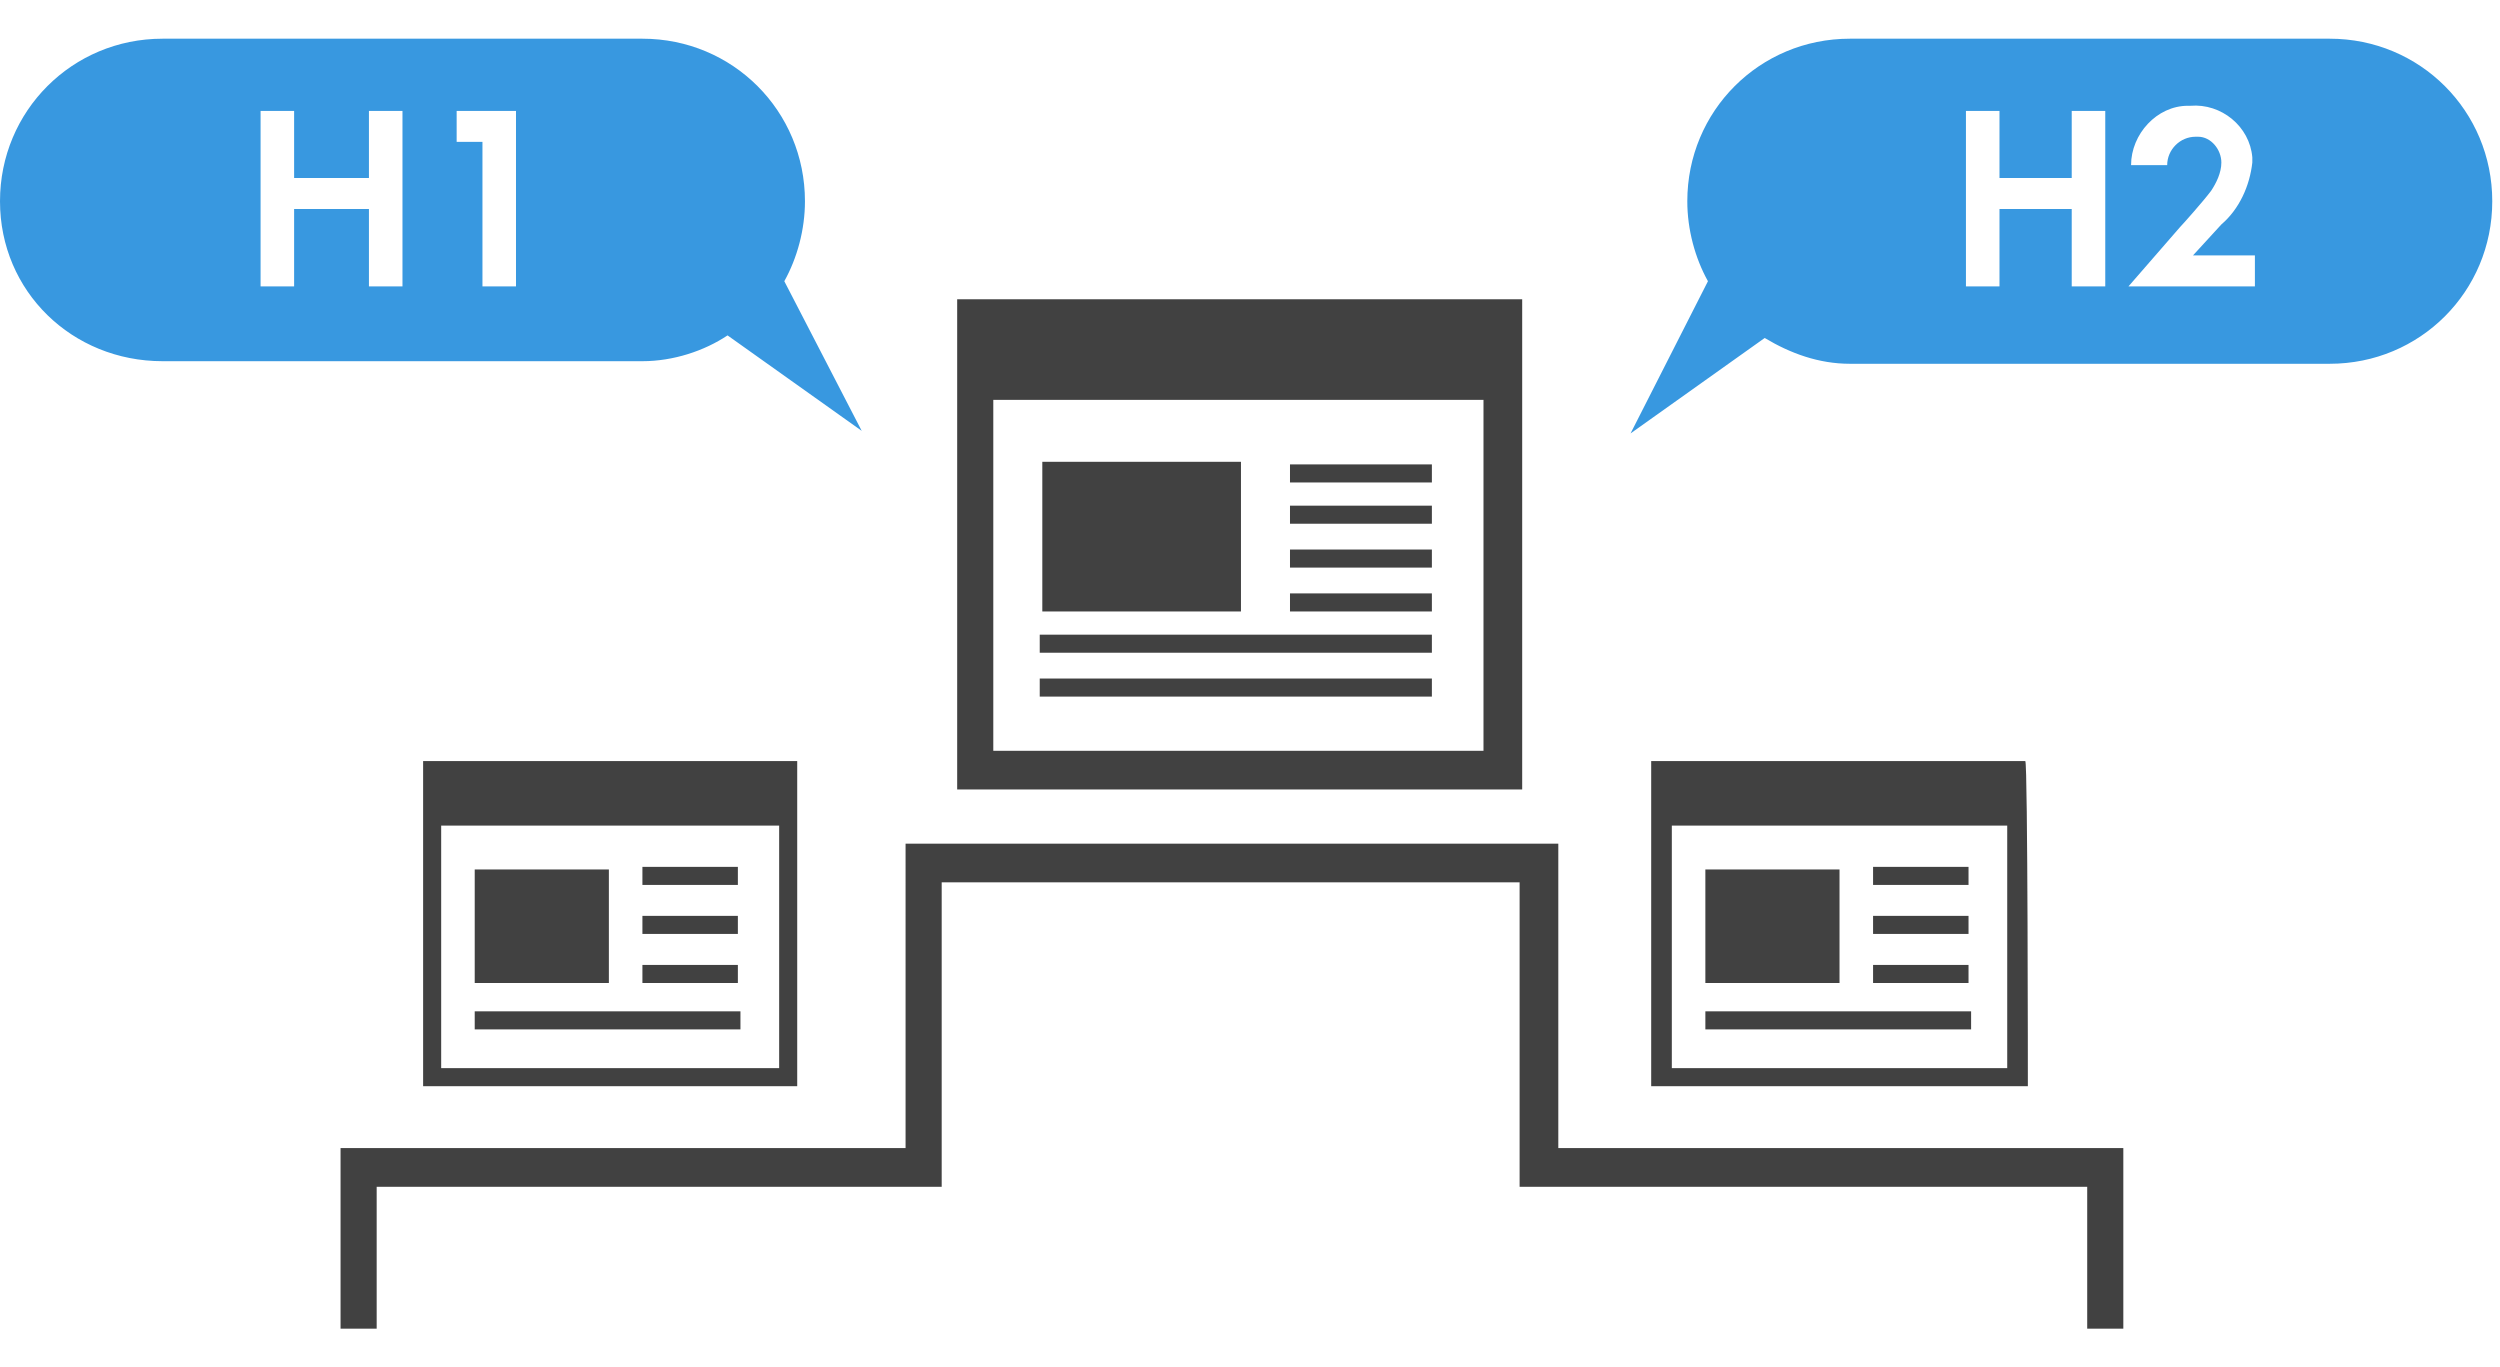 <svg xmlns="http://www.w3.org/2000/svg" x="0" y="0" viewBox="0 0 96.9 53" width="96.9" height="53"><path fill="#414141" d="M82.3,44.5v7h-1.4V46H58.9V34.2H36.5V46H14.6v5.5h-1.4v-7h21.9V32.7h25.3v11.8C60.4,44.5,82.3,44.5,82.3,44.5z M59,30.6H37.1v-19H59V30.6L59,30.6z M57.5,29.1V15.5h-19v13.6H57.5z M48.1,17.9h-7.7v5.8h7.7V17.9z M50,18.7h5.5v-0.7H50V18.7z M50,20.3h5.5v-0.7H50V20.3z M50,22h5.5v-0.7H50V22z M50,23.7h5.5v-0.7H50V23.7z M40.3,25.3h15.2v-0.7H40.3V25.3z M40.3,27h15.2v-0.7H40.3V27z M30.9,42.1H16.4V29.5h14.5V42.1z M30.2,41.4V32H17.1v9.4H30.2z M23.6,33.7h-5.2v4.4h5.2V33.7z M24.9,34.3h3.7v-0.7h-3.7V34.3z M24.9,36.2h3.7v-0.7h-3.7V36.2z M24.9,38.1h3.7v-0.7h-3.7V38.1z M18.4,39.9h10.3v-0.7H18.4C18.4,39.2,18.4,39.9,18.4,39.9z M78.6,42.1H64V29.5h14.5C78.6,29.5,78.6,42.1,78.6,42.1z M77.8,41.4V32H64.8v9.4H77.8z M71.3,33.7h-5.2v4.4h5.2V33.7z M72.6,34.3h3.7v-0.7h-3.7V34.3z M72.6,36.2h3.7v-0.7h-3.7V36.2z M72.6,38.1h3.7v-0.7h-3.7V38.1z M66.1,39.9h10.3v-0.7H66.1V39.9z"/><path fill="#3898e0" d="M30.4,10.9c0.5-0.9,0.8-2,0.8-3.1c0-3.5-2.8-6.3-6.3-6.3H6.3C2.8,1.5,0,4.3,0,7.8S2.8,14,6.3,14h18.6c1.2,0,2.4-0.4,3.3-1l5.2,3.7L30.4,10.9L30.4,10.9z M15.6,11.1h-1.3v-3h-2.9v3h-1.3V4.3h1.3v2.6h2.9V4.3h1.3V11.1z M20,11.1h-1.3V5.5h-1V4.3H20V11.1L20,11.1z M90.3,1.5H71.7c-3.5,0-6.3,2.8-6.3,6.3c0,1.1,0.3,2.2,0.8,3.1l-3,5.9l5.2-3.7c1,0.6,2.1,1,3.3,1h18.6c3.5,0,6.3-2.8,6.3-6.3C96.6,4.3,93.8,1.5,90.3,1.5L90.3,1.5z M81.6,11.1h-1.3v-3h-2.8v3h-1.3V4.3h1.3v2.6h2.8V4.3h1.3V11.1z M87.4,11.1h-4.9l2-2.3c0.1-0.1,0.9-1,1.2-1.4c0.2-0.3,0.4-0.7,0.4-1.1c0-0.5-0.4-1-0.9-1c0,0-0.1,0-0.1,0c-0.6,0-1.1,0.5-1.1,1.1c0,0,0,0,0,0h-1.4c0-1.2,1-2.3,2.2-2.3c0,0,0.1,0,0.1,0c1.2-0.1,2.3,0.8,2.4,2c0,0.1,0,0.1,0,0.2c-0.1,0.9-0.5,1.8-1.2,2.4L85,9.9h2.4L87.4,11.1L87.4,11.1z"/></svg>